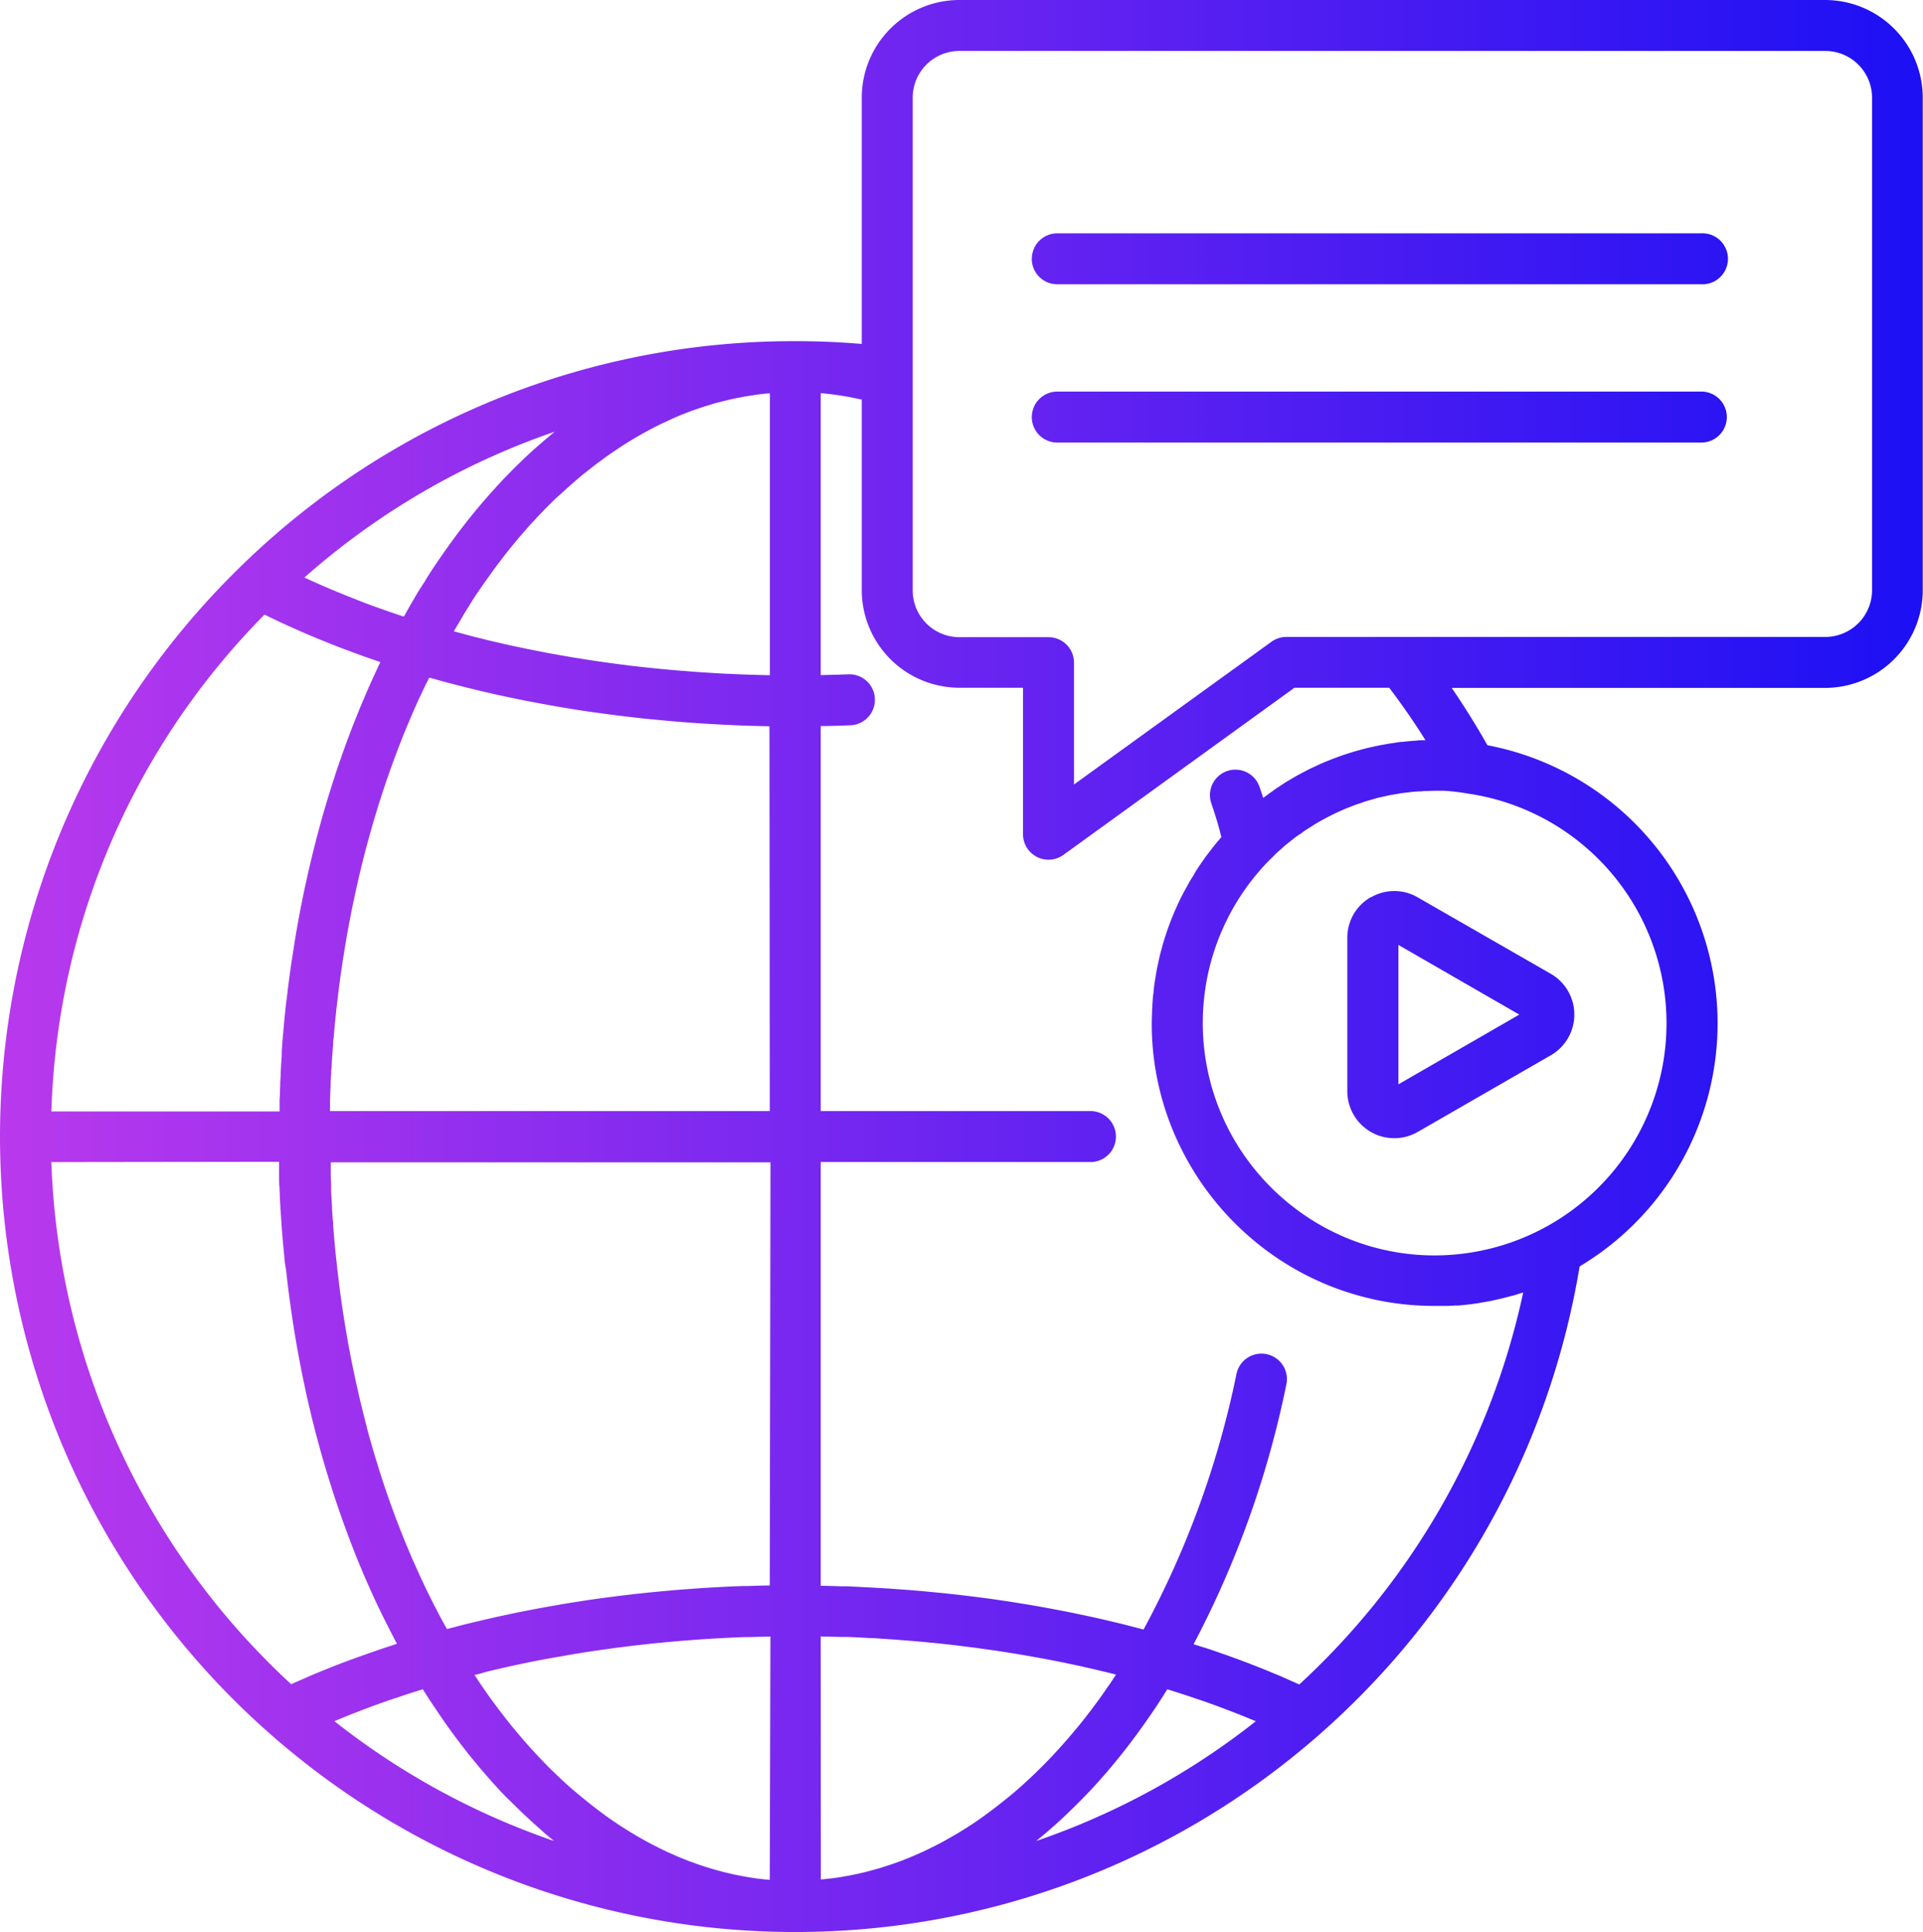 <svg xmlns="http://www.w3.org/2000/svg" xmlns:xlink="http://www.w3.org/1999/xlink" viewBox="0 0 383.17 384.86"><defs><style>.cls-1{fill:url(#linear-gradient);}</style><linearGradient id="linear-gradient" y1="192.43" x2="383.17" y2="192.43" gradientUnits="userSpaceOnUse"><stop offset="0" stop-color="#b939ed"></stop><stop offset="1" stop-color="#1c10f4"></stop></linearGradient></defs><title>Asset 9</title><g id="Layer_2" data-name="Layer 2"><g id="Layer_1-2" data-name="Layer 1"><path class="cls-1" d="M53.76,345.34h0a158.23,158.23,0,0,0,104.67,39.52h0a158.21,158.21,0,0,0,104.67-39.52h0a158.46,158.46,0,0,0,51.65-93.07,56.39,56.39,0,0,0-18.37-103.82c-2.2-3.89-4.58-7.71-7.12-11.42h74.4a19.48,19.48,0,0,0,19.46-19.46V19.45A19.48,19.48,0,0,0,363.71,0H191.16a19.47,19.47,0,0,0-19.45,19.45V68.51c-4-.33-8-.52-12-.55h-1.31A157.6,157.6,0,0,0,48.21,112.6h0a158.44,158.44,0,0,0,5.55,232.74Zm152.71,21.39c.59-.47,1.17-1,1.75-1.45l0,0c.7-.59,1.39-1.2,2.08-1.81l.59-.54c.49-.45,1-.9,1.47-1.37q.33-.3.66-.63c.5-.47,1-1,1.49-1.45.17-.18.35-.35.53-.53.66-.67,1.32-1.35,2-2.05l.21-.23c.58-.62,1.15-1.24,1.72-1.88l.58-.66c.46-.52.91-1,1.36-1.57l.6-.71,1.46-1.77.41-.51c.62-.77,1.23-1.56,1.83-2.35.13-.16.25-.33.38-.5.47-.63.95-1.27,1.42-1.92l.57-.79c.41-.58.83-1.17,1.24-1.77l.55-.79c.48-.71,1-1.44,1.45-2.17l.26-.39c.51-.79,1-1.58,1.52-2.38h0c1.43.44,2.83.89,4.22,1.35l1.25.43c1,.33,2,.66,2.91,1l1.48.53,2.65,1,1.44.56c.94.37,1.87.75,2.79,1.13l.89.36A147.89,147.89,0,0,1,206.47,366.73Zm86-208.65a46.24,46.24,0,0,1-6.57,92,45.8,45.8,0,0,1-27.34-9,46.48,46.48,0,0,1-14.21-17,46.28,46.28,0,0,1,8.3-52.45.46.46,0,0,1,.07-.07c.27-.28.55-.55.83-.82s.56-.57.85-.84l.87-.77c.29-.26.58-.53.88-.78l.91-.73.9-.72c.31-.24.63-.46,1-.69s.61-.45.93-.67.65-.42,1-.64l.95-.61c.33-.21.68-.4,1-.6l1-.55,1.06-.55,1-.5c.36-.18.73-.33,1.09-.5l1-.45,1.13-.44c.33-.13.66-.27,1-.39s.77-.26,1.16-.39.67-.24,1-.34.79-.23,1.19-.34l1-.29,1.24-.28,1-.23c.43-.09.87-.15,1.31-.23l1-.17c.46-.07.92-.12,1.38-.17l.93-.12c.5-.05,1-.08,1.51-.11.27,0,.54,0,.82-.06.78,0,1.57-.06,2.36-.06.59,0,1.19,0,1.78,0A44.86,44.86,0,0,1,292.47,158.08ZM181.86,75.71V19.45a9.31,9.31,0,0,1,9.3-9.3H363.71a9.32,9.32,0,0,1,9.31,9.3v98.12a9.33,9.33,0,0,1-9.31,9.31H256.29a5.07,5.07,0,0,0-3,1L214,156.27V132a5.07,5.07,0,0,0-5.08-5.07H191.16a9.32,9.32,0,0,1-9.3-9.31ZM163.53,231.48h53.52a5.08,5.08,0,1,0,0-10.15H163.53v-76.7c1.94,0,3.88-.08,5.79-.15a5.08,5.08,0,1,0-.38-10.15c-1.79.07-3.6.11-5.41.15V78.33l.26,0,1.76.19.71.1,1.31.18.8.14c.4.07.81.13,1.21.21l.85.18,1.14.24.14,0v37.95A19.47,19.47,0,0,0,191.16,137h12.68v29.18a5.08,5.08,0,0,0,8.06,4.11l31.73-22.95h0L257.93,137h18.88c2.56,3.38,5,6.88,7.23,10.46-.18,0-.35,0-.52,0-.44,0-.88,0-1.32.07l-1.48.11-1.31.14c-.49,0-1,.11-1.46.18l-1.29.19-1.45.26-1.27.26-1.43.32-1.25.32-1.42.4-1.21.37-1.4.47L266,151c-.47.17-.93.36-1.38.54l-1.17.48-1.35.62-1.13.53-1.34.69-1.1.59c-.44.24-.87.5-1.31.76s-.71.41-1.06.63-.86.56-1.28.84-.69.44-1,.68-.85.6-1.27.91l-.91.67c-.21-.63-.44-1.34-.73-2.18a5.07,5.07,0,1,0-9.61,3.26c1.09,3.23,1.38,4.27,2,6.73l0,0-.4.48c-.43.51-.87,1-1.28,1.55-.2.25-.39.51-.59.77-.34.44-.67.87-1,1.32l-.62.88-.86,1.27c-.21.32-.4.64-.6,1s-.52.84-.77,1.26-.39.67-.57,1-.47.85-.7,1.27-.36.69-.53,1l-.63,1.29-.48,1.07c-.2.43-.38.87-.56,1.3s-.3.73-.44,1.1-.34.88-.5,1.33-.27.74-.39,1.11-.3.9-.44,1.36-.23.75-.33,1.12-.26.93-.38,1.39-.19.75-.28,1.13-.21,1-.31,1.43-.16.75-.23,1.12-.17,1-.25,1.49l-.18,1.09c-.07.53-.13,1.05-.18,1.58,0,.34-.09.69-.12,1-.05.59-.09,1.18-.13,1.76,0,.3,0,.58-.05.88,0,.88-.07,1.76-.07,2.65a55.65,55.65,0,0,0,5.74,24.79,56.72,56.72,0,0,0,17.31,20.69,55.94,55.94,0,0,0,33.35,10.91c.68,0,1.35,0,2,0,.21,0,.42,0,.62,0l1.46-.08.66,0,1.58-.16.46-.05c.67-.08,1.34-.18,2-.28l.48-.09c.52-.08,1-.17,1.54-.27l.65-.13,1.43-.32.59-.14c.65-.16,1.31-.33,2-.52h.06c.63-.18,1.26-.38,1.88-.58l.21-.06a148.48,148.48,0,0,1-44.62,78.09l-.23-.1-1.16-.52c-.75-.33-1.49-.66-2.25-1l-1.37-.57c-.71-.29-1.41-.59-2.13-.87l-1.45-.58-2.12-.82-1.5-.56-2.16-.78-1.5-.53-2.28-.78L239.3,328l-1.47-.47a193.44,193.44,0,0,0,18.44-51.55,5.08,5.08,0,1,0-9.93-2.11,184.54,184.54,0,0,1-18.48,50.73l-.21-.06-1.16-.29c-1-.26-1.93-.51-2.9-.75l-1.53-.37-2.59-.61-1.66-.37c-.84-.18-1.68-.37-2.53-.54l-1.7-.36-2.58-.5-1.66-.32-2.77-.5-1.51-.26-3.42-.55-.88-.14c-1.45-.22-2.9-.43-4.35-.62l-1.15-.15c-1.08-.14-2.15-.28-3.23-.4l-1.61-.19-2.81-.3-1.76-.17-2.7-.25-1.8-.15-2.72-.2-1.77-.13-2.86-.16-1.63-.09L169,316l-1.13,0c-1.44-.05-2.89-.09-4.34-.11Zm0,94.5,4,.1.92,0c1.11,0,2.22.08,3.33.14l1.48.08c.93,0,1.86.1,2.79.16l1.58.1,2.76.21,1.48.12c1.06.09,2.11.18,3.17.29l1,.09c1.39.14,2.78.29,4.16.45l.95.12,3.19.4,1.43.2,2.71.38,1.52.23,2.67.43,1.42.24,3.08.55.95.17q2,.38,4,.78l1,.22c1,.2,1.95.41,2.92.63l1.41.32,2.5.59,1.48.36.95.24c-.51.77-1,1.54-1.53,2.29l-.28.39c-.46.66-.92,1.33-1.39,2l-.6.81-1.11,1.5-.68.88c-.36.46-.71.92-1.07,1.37l-.71.88L213.92,345l-.7.83c-.39.46-.78.9-1.18,1.35l-.64.72c-.49.56-1,1.1-1.49,1.63l-.34.37c-.62.65-1.24,1.29-1.87,1.92-.17.18-.34.34-.52.51-.45.46-.91.9-1.37,1.34-.23.23-.47.44-.7.66l-1.23,1.13-.75.67c-.41.36-.81.71-1.22,1.05l-.76.64-1.26,1-.72.58-1.42,1.09-.58.44c-.67.5-1.35,1-2,1.45l-.14.1c-.63.44-1.26.86-1.9,1.27l-.65.42-1.41.87-.77.46-1.33.76-.8.45-1.33.7-.79.41-1.41.69-.71.34c-.58.27-1.16.52-1.74.77l-.4.17q-1.06.45-2.16.87l-.52.19c-.55.2-1.09.4-1.64.58l-.77.25-1.41.45-.84.24-1.36.37-.86.22-1.38.32-.83.17c-.5.11-1,.2-1.52.29l-.69.12c-.73.13-1.47.24-2.21.33h-.12c-.64.08-1.28.15-1.92.2ZM66.62,342.85l.9-.36c.92-.38,1.84-.76,2.78-1.13l1.44-.56,2.66-1,1.47-.53c1-.35,1.94-.68,2.92-1l1.23-.41c1.4-.47,2.81-.92,4.23-1.36h0l1.52,2.38.26.38c.48.74,1,1.47,1.46,2.18l.54.79c.41.6.83,1.19,1.24,1.77l.57.79c.47.65.94,1.28,1.42,1.92.13.16.25.33.38.5.6.79,1.21,1.57,1.82,2.34l.43.53c.48.59,1,1.18,1.44,1.75l.62.73c.44.52.89,1,1.34,1.55l.6.68c.55.62,1.12,1.23,1.68,1.84l.25.27c.65.69,1.3,1.36,2,2l.57.57,1.44,1.41.69.66,1.44,1.32.63.58c.68.6,1.36,1.2,2,1.79l.14.12,1.66,1.37A147.89,147.89,0,0,1,66.62,342.85Zm86.76,31.62c-.64-.05-1.28-.12-1.92-.2h-.12c-.74-.09-1.48-.2-2.21-.33l-.69-.12c-.51-.09-1-.18-1.52-.29l-.83-.17-1.38-.32-.86-.22-1.36-.37-.85-.25c-.46-.14-.93-.28-1.4-.44l-.78-.25c-.53-.18-1.07-.38-1.61-.58l-.55-.19c-.72-.28-1.43-.57-2.15-.87l-.42-.18-1.71-.76-.73-.35c-.47-.22-.93-.44-1.39-.68l-.81-.41-1.31-.7-.82-.45-1.3-.75-.79-.47-1.38-.86-.69-.43c-.61-.4-1.22-.81-1.84-1.24l-.19-.13c-.68-.47-1.35-.95-2-1.45l-.62-.46-1.38-1.06-.75-.6-1.23-1-.78-.66-1.2-1-.77-.69-1.21-1.11-.71-.67-1.35-1.31-.55-.54-1.86-1.92-.36-.39-1.47-1.6-.65-.74c-.39-.44-.78-.89-1.16-1.34-.24-.27-.48-.56-.71-.84l-1.09-1.31-.71-.89c-.35-.44-.71-.9-1.06-1.36l-.69-.88-1.11-1.5-.6-.81c-.47-.66-.94-1.32-1.4-2l-.27-.38c-.51-.75-1-1.52-1.53-2.29l1-.24L97,333l2.5-.59,1.41-.32c1-.22,1.94-.43,2.92-.63l1-.22q2-.4,4-.78l1-.17,3.07-.55,1.43-.24,2.67-.43,1.52-.23,2.71-.38,1.44-.2,3.18-.4,1-.12c1.39-.16,2.77-.31,4.16-.45l1-.09c1.05-.11,2.1-.2,3.15-.29l1.49-.12,2.76-.21,1.58-.1c.93-.06,1.86-.12,2.79-.16l1.48-.08c1.11-.06,2.22-.1,3.33-.14l.92,0,4-.1Zm0-58.64c-1.45,0-2.9.06-4.34.11l-1.12,0-3.38.14-1.64.09-2.85.16-1.77.13-2.72.2-1.8.15-2.7.25-1.77.17-2.79.3-1.62.19c-1.07.12-2.13.26-3.2.4l-1.18.15c-1.45.19-2.9.4-4.34.62l-.93.15c-1.13.17-2.25.35-3.37.54l-1.54.27-2.74.49-1.68.32-2.57.5-1.71.36-2.52.54-1.66.38c-.87.19-1.73.4-2.59.6l-1.53.37c-1,.24-1.94.49-2.9.75l-1.16.29-.21.06-.63-1.15-.55-1c-.3-.56-.59-1.13-.88-1.69l-.48-.91c-.36-.72-.72-1.43-1.07-2.15-.08-.17-.17-.33-.25-.5-.43-.89-.86-1.79-1.28-2.69-.11-.25-.22-.5-.34-.74l-.9-2-.45-1c-.25-.58-.5-1.15-.74-1.73L81,307.8c-.23-.55-.46-1.1-.68-1.66l-.48-1.2-.63-1.64c-.16-.42-.32-.83-.47-1.24s-.41-1.1-.61-1.65l-.45-1.26-.59-1.68c-.14-.42-.28-.83-.43-1.25l-.57-1.73c-.13-.41-.26-.82-.4-1.24-.19-.6-.38-1.21-.56-1.82l-.36-1.17-.6-2c-.09-.32-.19-.65-.28-1q-.42-1.47-.81-2.94l0-.11c-.28-1-.54-2.06-.8-3.1l-.21-.88c-.19-.74-.37-1.48-.54-2.23-.09-.38-.17-.76-.26-1.15l-.45-2c-.09-.41-.17-.83-.26-1.25-.14-.64-.27-1.28-.4-1.92-.09-.43-.17-.87-.26-1.3l-.36-1.9-.24-1.32-.33-1.91c-.08-.44-.15-.89-.22-1.33-.11-.64-.21-1.29-.31-1.93-.07-.44-.14-.88-.2-1.32-.1-.66-.2-1.33-.29-2l-.18-1.28-.27-2.11c0-.39-.1-.78-.14-1.18q-.15-1.2-.27-2.4c0-.3-.07-.6-.1-.9-.12-1.11-.23-2.22-.33-3.34v0q-.15-1.65-.27-3.3c0-.35,0-.69-.07-1-.06-.77-.11-1.54-.16-2.31,0-.43,0-.85-.07-1.28,0-.69-.07-1.39-.11-2.08,0-.46,0-.93,0-1.39,0-.66-.06-1.32-.08-2,0-.48,0-1,0-1.44s0-.75,0-1.12h87.62Zm0-94.5H65.76c0-.25,0-.5,0-.76,0-.45,0-.91,0-1.37l.06-1.74.06-1.37c0-.58,0-1.16.08-1.74s0-.9.07-1.35.08-1.18.11-1.77l.09-1.32.15-1.89c0-.39,0-.78.09-1.17q.11-1.32.24-2.64c0-.35.06-.7.1-1.05l.24-2.35.15-1.24.21-1.78c.06-.45.12-.91.17-1.36s.15-1.1.22-1.65.14-.93.2-1.4l.24-1.6c.07-.47.14-.94.22-1.41s.16-1.05.25-1.57l.24-1.41.27-1.57c.09-.46.17-.93.26-1.39s.19-1.05.3-1.58.17-.91.26-1.36l.33-1.61c.09-.44.18-.87.28-1.3.12-.6.26-1.19.39-1.79.08-.37.16-.74.25-1.11.21-.94.43-1.87.66-2.8.08-.36.18-.71.27-1.07.14-.6.29-1.19.44-1.79l.33-1.23c.14-.53.28-1.06.43-1.59l.36-1.29c.14-.51.28-1,.43-1.52s.25-.86.38-1.29l.45-1.5.39-1.28.48-1.49c.13-.42.27-.83.4-1.25l.51-1.5c.13-.41.27-.81.41-1.21l.54-1.55c.14-.38.27-.76.41-1.13.2-.56.41-1.11.61-1.66.13-.33.25-.67.38-1,.28-.75.58-1.5.87-2.25,0-.12.1-.24.14-.37.35-.86.7-1.72,1.06-2.57l.36-.85c.24-.58.48-1.15.73-1.71.15-.34.3-.67.44-1l.69-1.53.48-1,.69-1.46c.16-.35.33-.69.5-1s.25-.52.38-.77l.17,0,1.13.31c1,.29,2.07.58,3.11.85l1.59.41,2.73.68,1.73.42,2.65.61,1.79.39,2.68.56,1.78.36,2.82.53,1.68.31c1.07.2,2.16.38,3.24.56l1.28.21c1.52.25,3,.48,4.57.69l.87.12,3.74.5,1.63.19,3,.35,1.85.19,2.85.27,1.92.17,2.83.23,1.91.13c1,.07,1.95.13,2.93.18l1.82.1c1.07.06,2.15.1,3.23.15l1.52.06c1.59.05,3.17.09,4.76.12ZM112.12,98.06l.78-.72c.47-.43.94-.84,1.41-1.24.22-.2.45-.41.68-.6.65-.56,1.3-1.1,2-1.63l.14-.12c.71-.56,1.43-1.12,2.14-1.65l.66-.48c.5-.37,1-.74,1.51-1.09.27-.19.54-.38.82-.56l1.37-.92.88-.57,1.34-.83.9-.54,1.36-.77.9-.5,1.42-.74.84-.43c.55-.27,1.11-.53,1.66-.78l.62-.29c.76-.35,1.53-.67,2.3-1,.15-.06.31-.11.46-.18.62-.24,1.23-.48,1.85-.7l.83-.29,1.5-.5.94-.28c.47-.15.94-.28,1.42-.42l1-.25,1.41-.35,1-.22,1.44-.28c.31-.06.63-.13.95-.18.51-.09,1-.17,1.55-.24l.84-.13c.68-.08,1.36-.16,2-.22l.36,0h0v56.15l-4.41-.12-1.27-.05-3.25-.14-1.63-.09-2.91-.18-1.69-.12-2.9-.23-1.6-.13-3.2-.31-1.25-.13c-1.48-.15-3-.32-4.42-.5l-.53-.07c-1.28-.16-2.57-.33-3.84-.51l-1.43-.21c-1-.14-2-.29-2.93-.45l-1.59-.25-2.77-.47-1.59-.29c-1-.17-1.9-.35-2.84-.54l-1.42-.27-3.52-.74-.67-.14-4.15-.95-1.12-.28-3-.75L92,126.18l-1.57-.42.21-.37c.21-.36.43-.72.65-1.08.34-.58.69-1.16,1-1.73l.69-1.11c.34-.55.69-1.09,1-1.63l.71-1.1,1.08-1.59.7-1c.39-.55.77-1.09,1.16-1.62l.66-.92c.45-.62.92-1.24,1.38-1.84l.46-.62c.62-.8,1.25-1.6,1.89-2.37.13-.17.27-.33.4-.49.5-.61,1-1.21,1.51-1.8l.69-.78c.42-.48.84-1,1.27-1.43l.77-.84c.4-.43.81-.87,1.22-1.29s.53-.56.81-.84.81-.82,1.22-1.22l.81-.8ZM110.53,86c-.32.25-.62.52-.93.77l-.84.7c-.57.48-1.15,1-1.72,1.49l-.57.5c-.77.69-1.52,1.39-2.27,2.1l-.46.45c-.59.57-1.19,1.15-1.78,1.75l-.74.76c-.49.5-1,1-1.46,1.53-.27.29-.54.57-.8.86l-1.41,1.56-.76.87c-.5.57-1,1.16-1.49,1.75-.21.25-.42.49-.63.75q-2.08,2.53-4.1,5.25l-.6.83c-.46.64-.93,1.28-1.39,1.94-.23.33-.47.67-.7,1-.42.61-.84,1.22-1.26,1.85-.24.35-.47.71-.71,1.07-.42.64-.83,1.29-1.24,2-.22.34-.44.68-.65,1-.49.78-1,1.57-1.44,2.36-.13.23-.27.45-.4.67-.57,1-1.14,2-1.69,3l-.1,0-.23-.08c-1.14-.37-2.26-.76-3.38-1.15l-.8-.28q-1.74-.61-3.45-1.26l-.49-.19-3-1.19-.72-.29c-1.1-.45-2.2-.9-3.28-1.37l-.62-.27c-.95-.41-1.9-.83-2.83-1.26l-.61-.28-.32-.15A147.39,147.39,0,0,1,110.53,86ZM52.71,122.43l.21.11.63.3c.92.45,1.85.89,2.79,1.33l1,.46,3,1.33.51.22c1.17.51,2.35,1,3.54,1.48l.94.38c.94.38,1.88.75,2.84,1.11l1,.37c1.23.46,2.46.92,3.71,1.36l.43.15c.83.29,1.65.58,2.49.86-.42.85-.82,1.71-1.22,2.58l-.36.79c-.28.61-.55,1.23-.83,1.85-.14.33-.28.66-.43,1l-.72,1.69-.45,1.07-.67,1.65c-.15.36-.3.73-.44,1.1-.22.55-.44,1.11-.65,1.67l-.42,1.1c-.22.57-.43,1.15-.65,1.73-.13.35-.25.7-.38,1.06-.23.63-.45,1.26-.67,1.9-.11.3-.22.61-.32.91-.29.84-.58,1.69-.86,2.54l-.09.3c-.32,1-.62,1.92-.92,2.89l-.24.77c-.22.71-.43,1.42-.64,2.13l-.3,1L64,163.54c-.11.38-.21.77-.32,1.15l-.48,1.81c-.11.4-.21.8-.31,1.2-.16.6-.31,1.2-.46,1.8-.1.4-.2.81-.29,1.21-.15.61-.3,1.23-.44,1.85-.09.38-.19.77-.27,1.16-.15.66-.3,1.32-.44,2-.08.35-.16.69-.23,1q-.27,1.23-.51,2.46l-.12.58c-.2,1-.4,2-.59,3.08-.05.26-.09.53-.14.8-.14.76-.28,1.52-.41,2.28-.06.38-.12.76-.19,1.14-.1.66-.21,1.31-.31,2-.07.42-.13.84-.2,1.26L58,192.2l-.18,1.3c-.09.62-.17,1.23-.25,1.85-.06.44-.11.88-.17,1.32-.08.62-.15,1.25-.22,1.88L57,199.84l-.21,2-.12,1.2-.21,2.32c0,.29-.05.57-.08.86-.08,1.06-.17,2.11-.24,3.17,0,.29,0,.58,0,.86q-.09,1.17-.15,2.34l-.06,1.22c0,.66-.07,1.33-.1,2,0,.44,0,.88-.05,1.32,0,.64,0,1.27-.07,1.9,0,.46,0,.92,0,1.37s0,.64,0,1H10.24A146.92,146.92,0,0,1,52.71,122.43Zm2.89,109c0,.45,0,.89,0,1.34s0,1,0,1.45c0,.73,0,1.46.08,2.18l.06,1.33c0,.86.08,1.73.13,2.59,0,.3,0,.6.05.89.07,1.16.15,2.32.23,3.47,0,.29.05.57.07.85.07.88.14,1.75.22,2.62l.12,1.24.21,2.22L57,253c.08.7.15,1.4.24,2.1.05.46.11.92.16,1.38l.27,2.07c.06.45.12.91.19,1.36.09.7.19,1.39.3,2.08.06.44.13.88.19,1.32.11.72.23,1.45.35,2.17.07.4.13.8.2,1.2.13.81.28,1.62.42,2.43.06.31.11.61.17.91q.62,3.36,1.33,6.66c.06.3.13.59.19.89l.54,2.39.27,1.12.51,2.13c.1.4.21.8.31,1.2.17.68.34,1.36.52,2l.33,1.22c.18.67.37,1.33.55,2,.12.4.23.8.34,1.2l.6,2c.11.38.22.75.34,1.13.22.73.45,1.45.68,2.17.1.32.19.63.3.95.29.9.59,1.8.89,2.7,0,.13.08.25.13.38.35,1,.71,2.07,1.08,3.1l.21.56.9,2.45c.13.33.26.66.38,1l.78,2c.14.37.3.74.44,1.11.25.62.51,1.23.76,1.84l.48,1.15.77,1.77.51,1.15c.26.58.52,1.17.79,1.75l.51,1.11c.28.6.57,1.19.85,1.78.17.35.33.69.5,1,.32.66.65,1.31,1,2,.13.27.27.54.41.81q.69,1.37,1.41,2.7l-1.3.43-.9.29c-1.15.39-2.31.78-3.45,1.18l-.5.18-3,1.07-.91.34q-1.6.6-3.18,1.23l-.17.07c-1.11.44-2.2.89-3.28,1.34l-.86.37-2.66,1.16-.61.27-.27.12a148.4,148.4,0,0,1-47.78-104Zm150-179.87a5.07,5.07,0,0,1,5.08-5.08H339a5.08,5.08,0,1,1,0,10.15H210.67A5.07,5.07,0,0,1,205.59,51.61Zm0,31.43A5.08,5.08,0,0,1,210.67,78H339a5.08,5.08,0,1,1,0,10.16H210.67A5.08,5.08,0,0,1,205.59,83Zm67.54,95.73a9.27,9.27,0,0,0-4.68,8.12l0,30.51a9.36,9.36,0,0,0,14.07,8.11L309,210.22a9.37,9.37,0,0,0,0-16.24L282.5,178.76A9.27,9.27,0,0,0,273.13,178.77ZM278.64,216l0-13.9V188.23l24.09,13.88Z"></path></g></g></svg>
